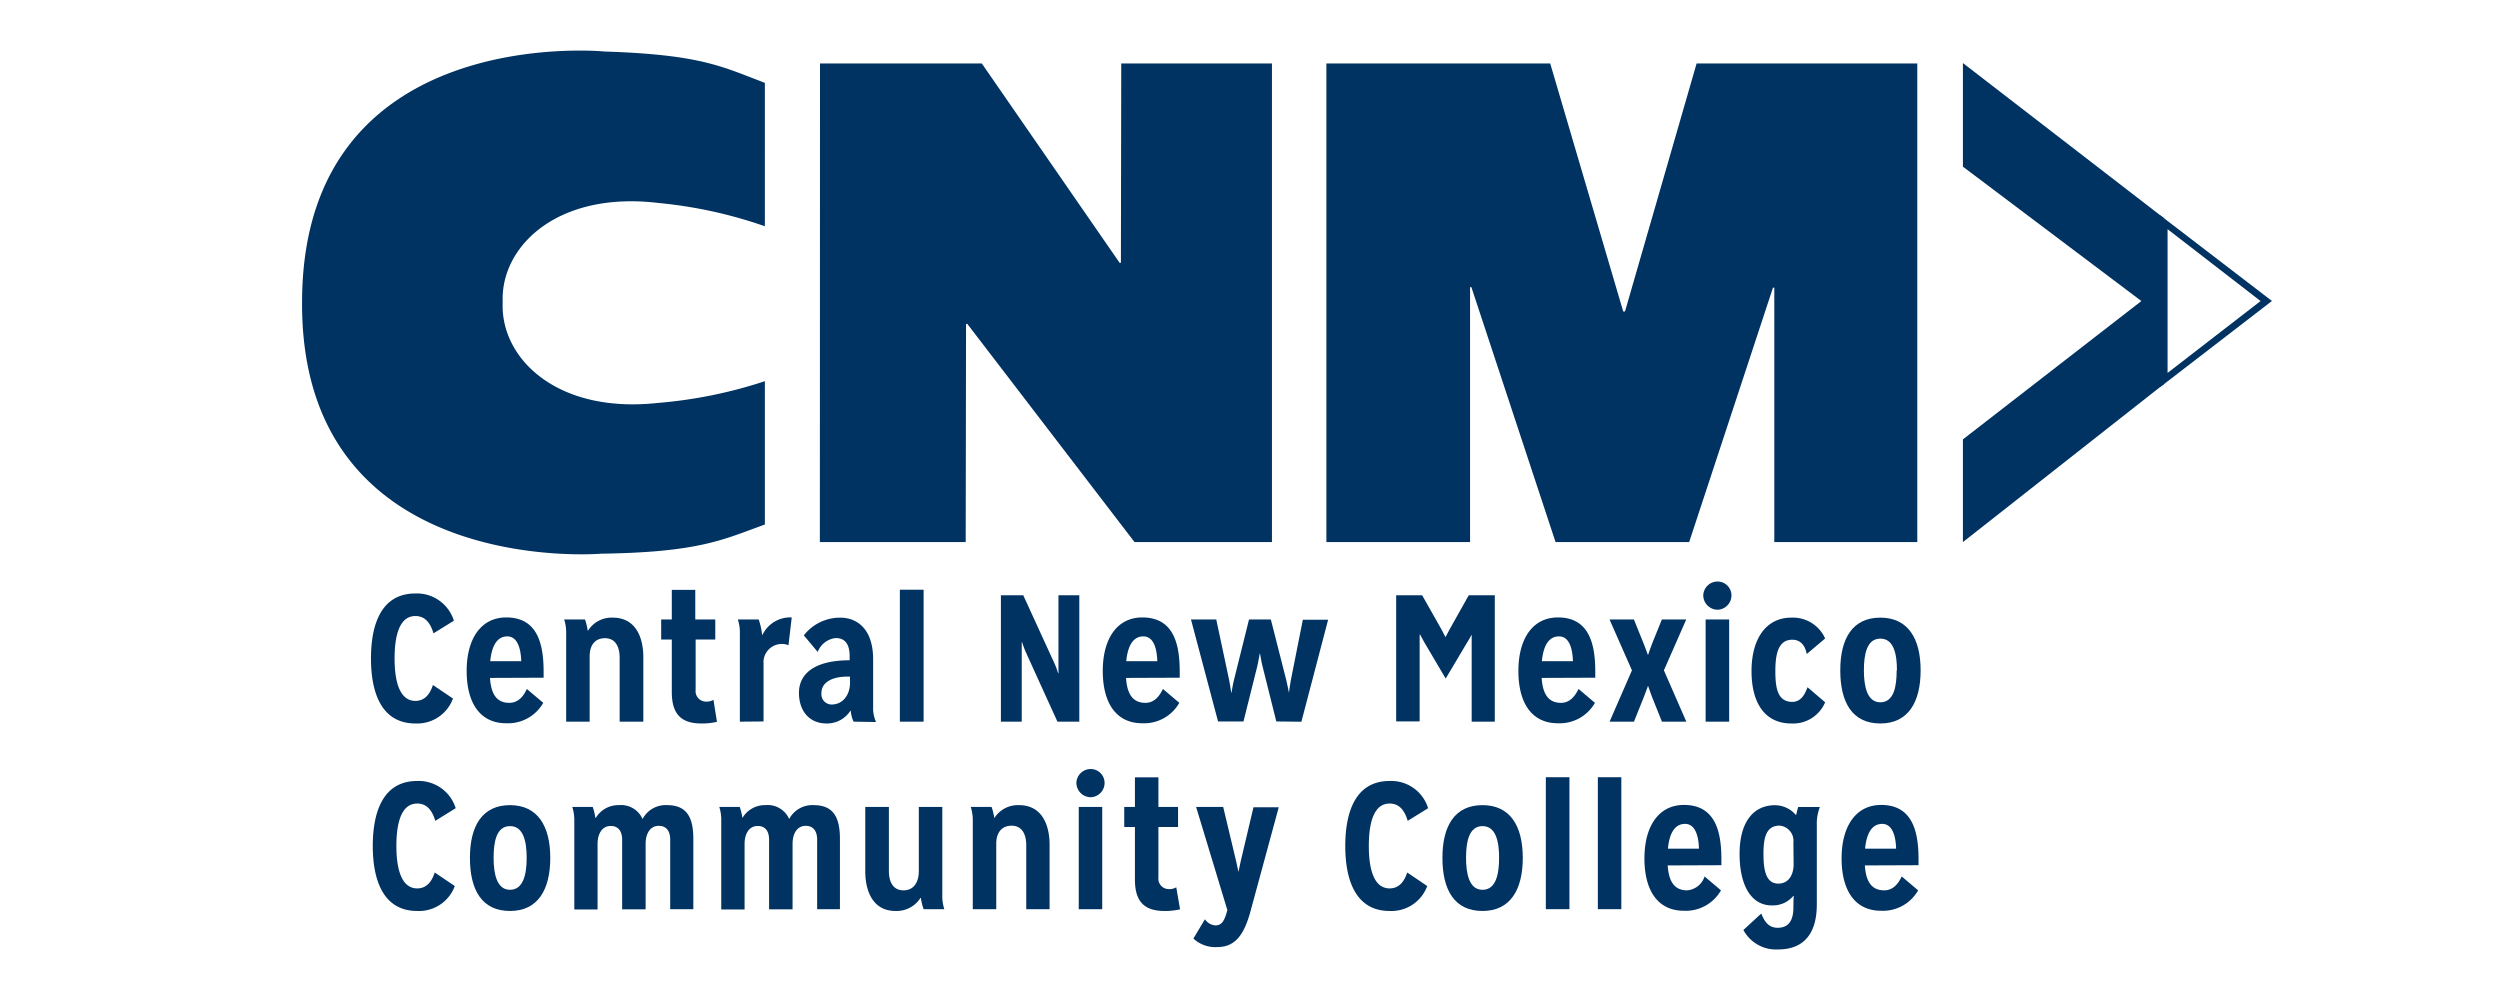 <svg xmlns="http://www.w3.org/2000/svg" class="svg-logo" viewBox="0 0 360 144"><defs><style>.cls-1{fill:#003262;}</style></defs><title>CNM_Logos</title><path class="cls-1" d="M65.23,100.59a5.49,5.49,0,0,1-5.41,3.59c-5,0-6.4-4.63-6.4-9.36s1.38-9.36,6.4-9.36a5.58,5.58,0,0,1,5.54,3.92L62.42,91.2c-.44-1.51-1.22-2.49-2.6-2.49-2.31,0-3,2.83-3,6.11s.71,6.11,3,6.11c1.3,0,2.08-.91,2.52-2.29Z"></path><path class="cls-1" d="M70.56,97.62c.13,2,.75,3.59,2.78,3.59,1.17,0,2-.8,2.52-2l2.37,2a5.85,5.85,0,0,1-5.33,2.94c-3.72,0-5.7-2.84-5.7-7.54s2.11-7.7,5.7-7.7c4.6,0,5.38,4,5.38,7.83v.85Zm4.5-2.41c-.06-1.9-.58-3.57-2-3.57-1.66,0-2.28,1.69-2.47,3.57Z"></path><path class="cls-1" d="M89.23,103.92V94.69c0-1.46-.55-2.79-2.11-2.79s-2.21,1.17-2.21,2.58v9.44H81.53V91.31a6.33,6.33,0,0,0-.29-2.11h3a8.64,8.64,0,0,1,.39,1.61h.05a4,4,0,0,1,3.56-1.87c3.23,0,4.4,2.73,4.4,5.72v9.26Z"></path><path class="cls-1" d="M103.24,103.94a9.21,9.21,0,0,1-2.26.24c-3.1,0-4.24-1.59-4.24-4.53V92.09H95.21V89.2h1.53V84.94h3.38V89.2H103v2.89h-2.83v7.28a1.5,1.5,0,0,0,1.51,1.66,1.83,1.83,0,0,0,1.06-.26Z"></path><path class="cls-1" d="M106.54,103.92V91.31a6.08,6.08,0,0,0-.29-2.11h3a9.77,9.77,0,0,1,.49,2.21h.06a4.44,4.44,0,0,1,4.21-2.5l-.47,4a2.64,2.64,0,0,0-3.59,2.68v8.3Z"></path><path class="cls-1" d="M122.92,103.92a4.4,4.4,0,0,1-.41-1.56h-.06a4,4,0,0,1-3.4,1.82c-2.68,0-4-2-4-4.4,0-2.7,2.15-4.7,7.3-4.7V94.5c0-1.56-.54-2.62-2-2.62a3.13,3.13,0,0,0-2.6,2l-2-2.39a6.64,6.64,0,0,1,5.2-2.55c2.57,0,4.78,1.72,4.78,6v6.84a4.89,4.89,0,0,0,.42,2.19Zm-.52-6.48c-2.29-.1-4.11.68-4.11,2.34a1.48,1.48,0,0,0,1.46,1.67c1.66,0,2.65-1.43,2.65-3.12Z"></path><path class="cls-1" d="M129.58,103.92v-19H133v19Z"></path><path class="cls-1" d="M152.27,103.92,147.62,93.7c-.21-.49-.44-1.22-.44-1.22h-.05s0,.78,0,1.35v10.09h-3V85.72h3.22l4.58,10c.2.45.44,1.23.44,1.23h.05c0-.13,0-.89,0-1.33V85.72h3v18.2Z"></path><path class="cls-1" d="M162.15,97.62c.13,2,.76,3.59,2.79,3.59,1.17,0,1.95-.8,2.52-2l2.36,2a5.83,5.83,0,0,1-5.33,2.94c-3.71,0-5.69-2.84-5.69-7.54s2.11-7.7,5.69-7.7c4.61,0,5.39,4,5.39,7.83v.85Zm4.5-2.41c-.05-1.9-.57-3.57-2-3.57-1.66,0-2.29,1.69-2.47,3.57Z"></path><path class="cls-1" d="M183.79,103.89l-2-8c-.18-.72-.34-1.76-.34-1.76h-.05s-.16,1-.34,1.76l-2,8h-3.66l-3.9-14.69h3.64L177,97.94c.13.65.29,1.79.29,1.79h.05s.18-1.14.34-1.77l2.18-8.76H183L185.24,98c.16.65.37,1.77.37,1.77h0s.13-1.09.26-1.77l1.74-8.76h3.64l-3.85,14.69Z"></path><path class="cls-1" d="M211.92,103.92V92.71c0-.52,0-1.25,0-1.25h-.05s-.31.63-.57,1l-3.12,5.25h0l-3.07-5.2c-.23-.41-.62-1.14-.62-1.14h-.06s0,.75,0,1.3v11.21h-3.38V85.72h3.74l2.76,4.88c.23.42.6,1.15.6,1.15h0l.62-1.17,2.73-4.86h3.75v18.2Z"></path><path class="cls-1" d="M222,97.62c.13,2,.76,3.59,2.78,3.59,1.17,0,1.95-.8,2.53-2l2.36,2a5.84,5.84,0,0,1-5.33,2.94c-3.72,0-5.69-2.84-5.69-7.54s2.1-7.7,5.69-7.7c4.6,0,5.38,4,5.38,7.83v.85Zm4.5-2.41c-.05-1.9-.57-3.57-2-3.57-1.67,0-2.29,1.69-2.47,3.57Z"></path><path class="cls-1" d="M242.83,103.92h-3.51l-1.43-3.57c-.26-.64-.54-1.53-.54-1.53h-.06s-.31.89-.57,1.53l-1.43,3.57h-3.51L235,96.53l-3.23-7.33h3.51l1.43,3.54c.24.59.57,1.53.57,1.53h.06s.31-.94.54-1.53l1.43-3.54h3.51l-3.22,7.33Z"></path><path class="cls-1" d="M245.27,85.74a2.06,2.06,0,0,1,2.06-2,2,2,0,0,1,2,2,2.06,2.06,0,0,1-2,2.06A2.08,2.08,0,0,1,245.27,85.74Zm.34,18.18V89.2H249v14.72Z"></path><path class="cls-1" d="M262.82,101.13a5,5,0,0,1-4.88,3.05c-3.72,0-5.72-2.84-5.72-7.54s2.13-7.7,5.72-7.7a5.08,5.08,0,0,1,4.88,3l-2.65,2.24c-.23-1.25-.91-2.06-2.08-2.06-2.08,0-2.44,2.19-2.44,4.53s.29,4.42,2.44,4.42c1.2,0,1.8-1,2.19-2.11Z"></path><path class="cls-1" d="M265,96.53c0-4.63,1.79-7.59,5.77-7.59s5.8,3,5.8,7.59-1.8,7.65-5.8,7.65S265,101.21,265,96.53Zm8.16,0c0-2.26-.42-4.57-2.39-4.57s-2.37,2.31-2.37,4.57.44,4.6,2.37,4.6S273.12,98.9,273.12,96.53Z"></path><path class="cls-1" d="M65.49,127.59a5.49,5.49,0,0,1-5.41,3.59c-5,0-6.4-4.63-6.4-9.36s1.38-9.36,6.4-9.36a5.58,5.58,0,0,1,5.54,3.92l-2.94,1.82c-.44-1.51-1.22-2.49-2.6-2.49-2.31,0-3,2.83-3,6.11s.71,6.11,3,6.11c1.3,0,2.08-.91,2.52-2.29Z"></path><path class="cls-1" d="M67.67,123.53c0-4.63,1.8-7.59,5.77-7.59s5.8,3,5.8,7.59-1.79,7.65-5.8,7.65S67.67,128.21,67.67,123.53Zm8.17,0c0-2.26-.42-4.57-2.4-4.57s-2.36,2.31-2.36,4.57.44,4.6,2.36,4.6S75.84,125.9,75.84,123.53Z"></path><path class="cls-1" d="M96.51,130.92v-10c0-1.45-.73-2-1.64-2-1.3,0-1.9,1.2-1.9,2.58v9.44H89.59v-10c0-1.45-.73-2-1.64-2-1.3,0-1.9,1.2-1.9,2.58v9.44H82.7V118.31a6.33,6.33,0,0,0-.29-2.11h2.94a8.69,8.69,0,0,1,.39,1.59h.05a3.76,3.76,0,0,1,3.33-1.85,3.38,3.38,0,0,1,3.41,2h0a3.75,3.75,0,0,1,3.54-2c3,0,3.77,2,3.77,4.89v10.09Z"></path><path class="cls-1" d="M117.67,130.92v-10c0-1.45-.73-2-1.64-2-1.3,0-1.9,1.2-1.9,2.58v9.44h-3.38v-10c0-1.45-.72-2-1.63-2-1.3,0-1.9,1.2-1.9,2.58v9.44h-3.36V118.31a6.3,6.3,0,0,0-.28-2.11h2.94a8.69,8.69,0,0,1,.39,1.59h0a3.74,3.74,0,0,1,3.33-1.85,3.36,3.36,0,0,1,3.4,2h0a3.76,3.76,0,0,1,3.54-2c3,0,3.77,2,3.77,4.89v10.09Z"></path><path class="cls-1" d="M133,130.92a8,8,0,0,1-.39-1.62h-.06a4.08,4.08,0,0,1-3.59,1.88c-3.19,0-4.36-2.73-4.36-5.72V116.2H128v9.23c0,1.46.54,2.78,2.1,2.78s2.21-1.27,2.21-2.78V116.2h3.38v12.61a6.33,6.33,0,0,0,.29,2.11Z"></path><path class="cls-1" d="M147.78,130.92v-9.23c0-1.46-.55-2.79-2.11-2.79s-2.21,1.17-2.21,2.58v9.44h-3.38V118.31a6.33,6.33,0,0,0-.29-2.11h3a8.64,8.64,0,0,1,.39,1.61h0a4,4,0,0,1,3.56-1.87c3.23,0,4.4,2.73,4.4,5.72v9.26Z"></path><path class="cls-1" d="M155,112.74a2.06,2.06,0,0,1,2.06-2,2,2,0,0,1,2,2,2.06,2.06,0,0,1-2,2.06A2.08,2.08,0,0,1,155,112.74Zm.34,18.18V116.2h3.38v14.72Z"></path><path class="cls-1" d="M169.93,130.94a9.26,9.26,0,0,1-2.26.24c-3.1,0-4.24-1.59-4.24-4.53v-7.56h-1.54V116.2h1.54v-4.26h3.38v4.26h2.83v2.89h-2.83v7.28a1.5,1.5,0,0,0,1.51,1.66,1.83,1.83,0,0,0,1.06-.26Z"></path><path class="cls-1" d="M172.24,116.2h3.9L178,124l.34,1.56h0s.21-1,.34-1.61l1.82-7.7h3.64l-4,14.72c-1,3.85-2.39,5.41-4.88,5.41a4.62,4.62,0,0,1-3.41-1.23l1.66-2.78a2,2,0,0,0,1.51.89c1,0,1.35-.84,1.72-2.21Z"></path><path class="cls-1" d="M205.52,127.59a5.49,5.49,0,0,1-5.41,3.59c-5,0-6.39-4.63-6.39-9.36s1.38-9.36,6.39-9.36a5.56,5.56,0,0,1,5.54,3.92l-2.94,1.82c-.44-1.51-1.22-2.49-2.6-2.49-2.31,0-3,2.83-3,6.11s.7,6.11,3,6.11c1.3,0,2.08-.91,2.53-2.29Z"></path><path class="cls-1" d="M207.71,123.53c0-4.63,1.79-7.59,5.77-7.59s5.8,3,5.8,7.59-1.8,7.65-5.8,7.65S207.71,128.21,207.71,123.53Zm8.16,0c0-2.26-.42-4.57-2.39-4.57s-2.37,2.31-2.37,4.57.44,4.6,2.37,4.6S215.87,125.9,215.87,123.53Z"></path><path class="cls-1" d="M222.6,130.92v-19H226v19Z"></path><path class="cls-1" d="M230.09,130.92v-19h3.38v19Z"></path><path class="cls-1" d="M240.15,124.62c.13,2,.76,3.59,2.79,3.59a2.88,2.88,0,0,0,2.52-2l2.36,2a5.84,5.84,0,0,1-5.33,2.94c-3.72,0-5.69-2.84-5.69-7.54s2.1-7.7,5.69-7.7c4.61,0,5.39,4,5.39,7.83v.85Zm4.5-2.41c-.05-1.9-.57-3.57-2-3.57-1.67,0-2.29,1.69-2.47,3.57Z"></path><path class="cls-1" d="M258.25,129a3.85,3.85,0,0,1-3.1,1.38c-3,0-4.65-2.91-4.65-7.43s1.95-7,5.1-7a4,4,0,0,1,3,1.4h.05c.14-.65.29-1.14.29-1.14h3.12a6.81,6.81,0,0,0-.44,2.11v11.93c0,4.16-1.85,6.47-5.57,6.47a5.33,5.33,0,0,1-5-2.8l2.57-2.37c.44,1.07,1,2.05,2.37,2.05,1.53,0,2.26-1,2.26-2.93,0-1,.05-1.62.05-1.62Zm0-7.69a2.19,2.19,0,0,0-2-2.42c-2,0-2.31,1.9-2.31,4.06s.28,4.29,2.13,4.29c1.64,0,2.21-1.49,2.21-2.73Z"></path><path class="cls-1" d="M268.54,124.62c.13,2,.76,3.59,2.79,3.59,1.17,0,1.95-.8,2.52-2l2.36,2a5.83,5.83,0,0,1-5.33,2.94c-3.71,0-5.69-2.84-5.69-7.54s2.11-7.7,5.69-7.7c4.61,0,5.39,4,5.39,7.83v.85Zm4.5-2.41c-.05-1.9-.57-3.57-2-3.57-1.66,0-2.29,1.69-2.47,3.57Z"></path><path class="cls-1" d="M118.08,9.14h23.3l19.84,28.7h.19l.05-28.7h21.7V78.06H163.37L139.3,46.65h-.19l-.05,31.41h-21Z"></path><path class="cls-1" d="M191,9.14h32.23l10.51,35.71H234L244.31,9.14h31.78V78.06H255.5V41.42h-.19L243.24,78.06H224L211.88,41.35h-.19V78.06H191Z"></path><polygon class="cls-1" points="282.66 9.08 282.66 24 308.36 43.35 282.66 63.27 282.66 78.06 311.63 55.28 311.63 31.43 282.66 9.08"></polygon><path class="cls-1" d="M311.06,55.74V31l16.1,12.34ZM312.13,33V53.7l13.39-10.35Z"></path><path class="cls-1" d="M72.38,43.94c-.1,7.77,7.88,15.63,22.27,14.09a66.32,66.32,0,0,0,15.49-3.14V75.53c-6.07,2.2-9.52,4-23.56,4.2,0,0-43.48,3.73-43.08-36.5v.1C43.66,3.09,87.08,7.42,87.08,7.42c14,.45,17,2.23,23.06,4.51V32.58a65,65,0,0,0-15.3-3.35C80.48,27.5,72.39,35.24,72.38,43Z"></path></svg>